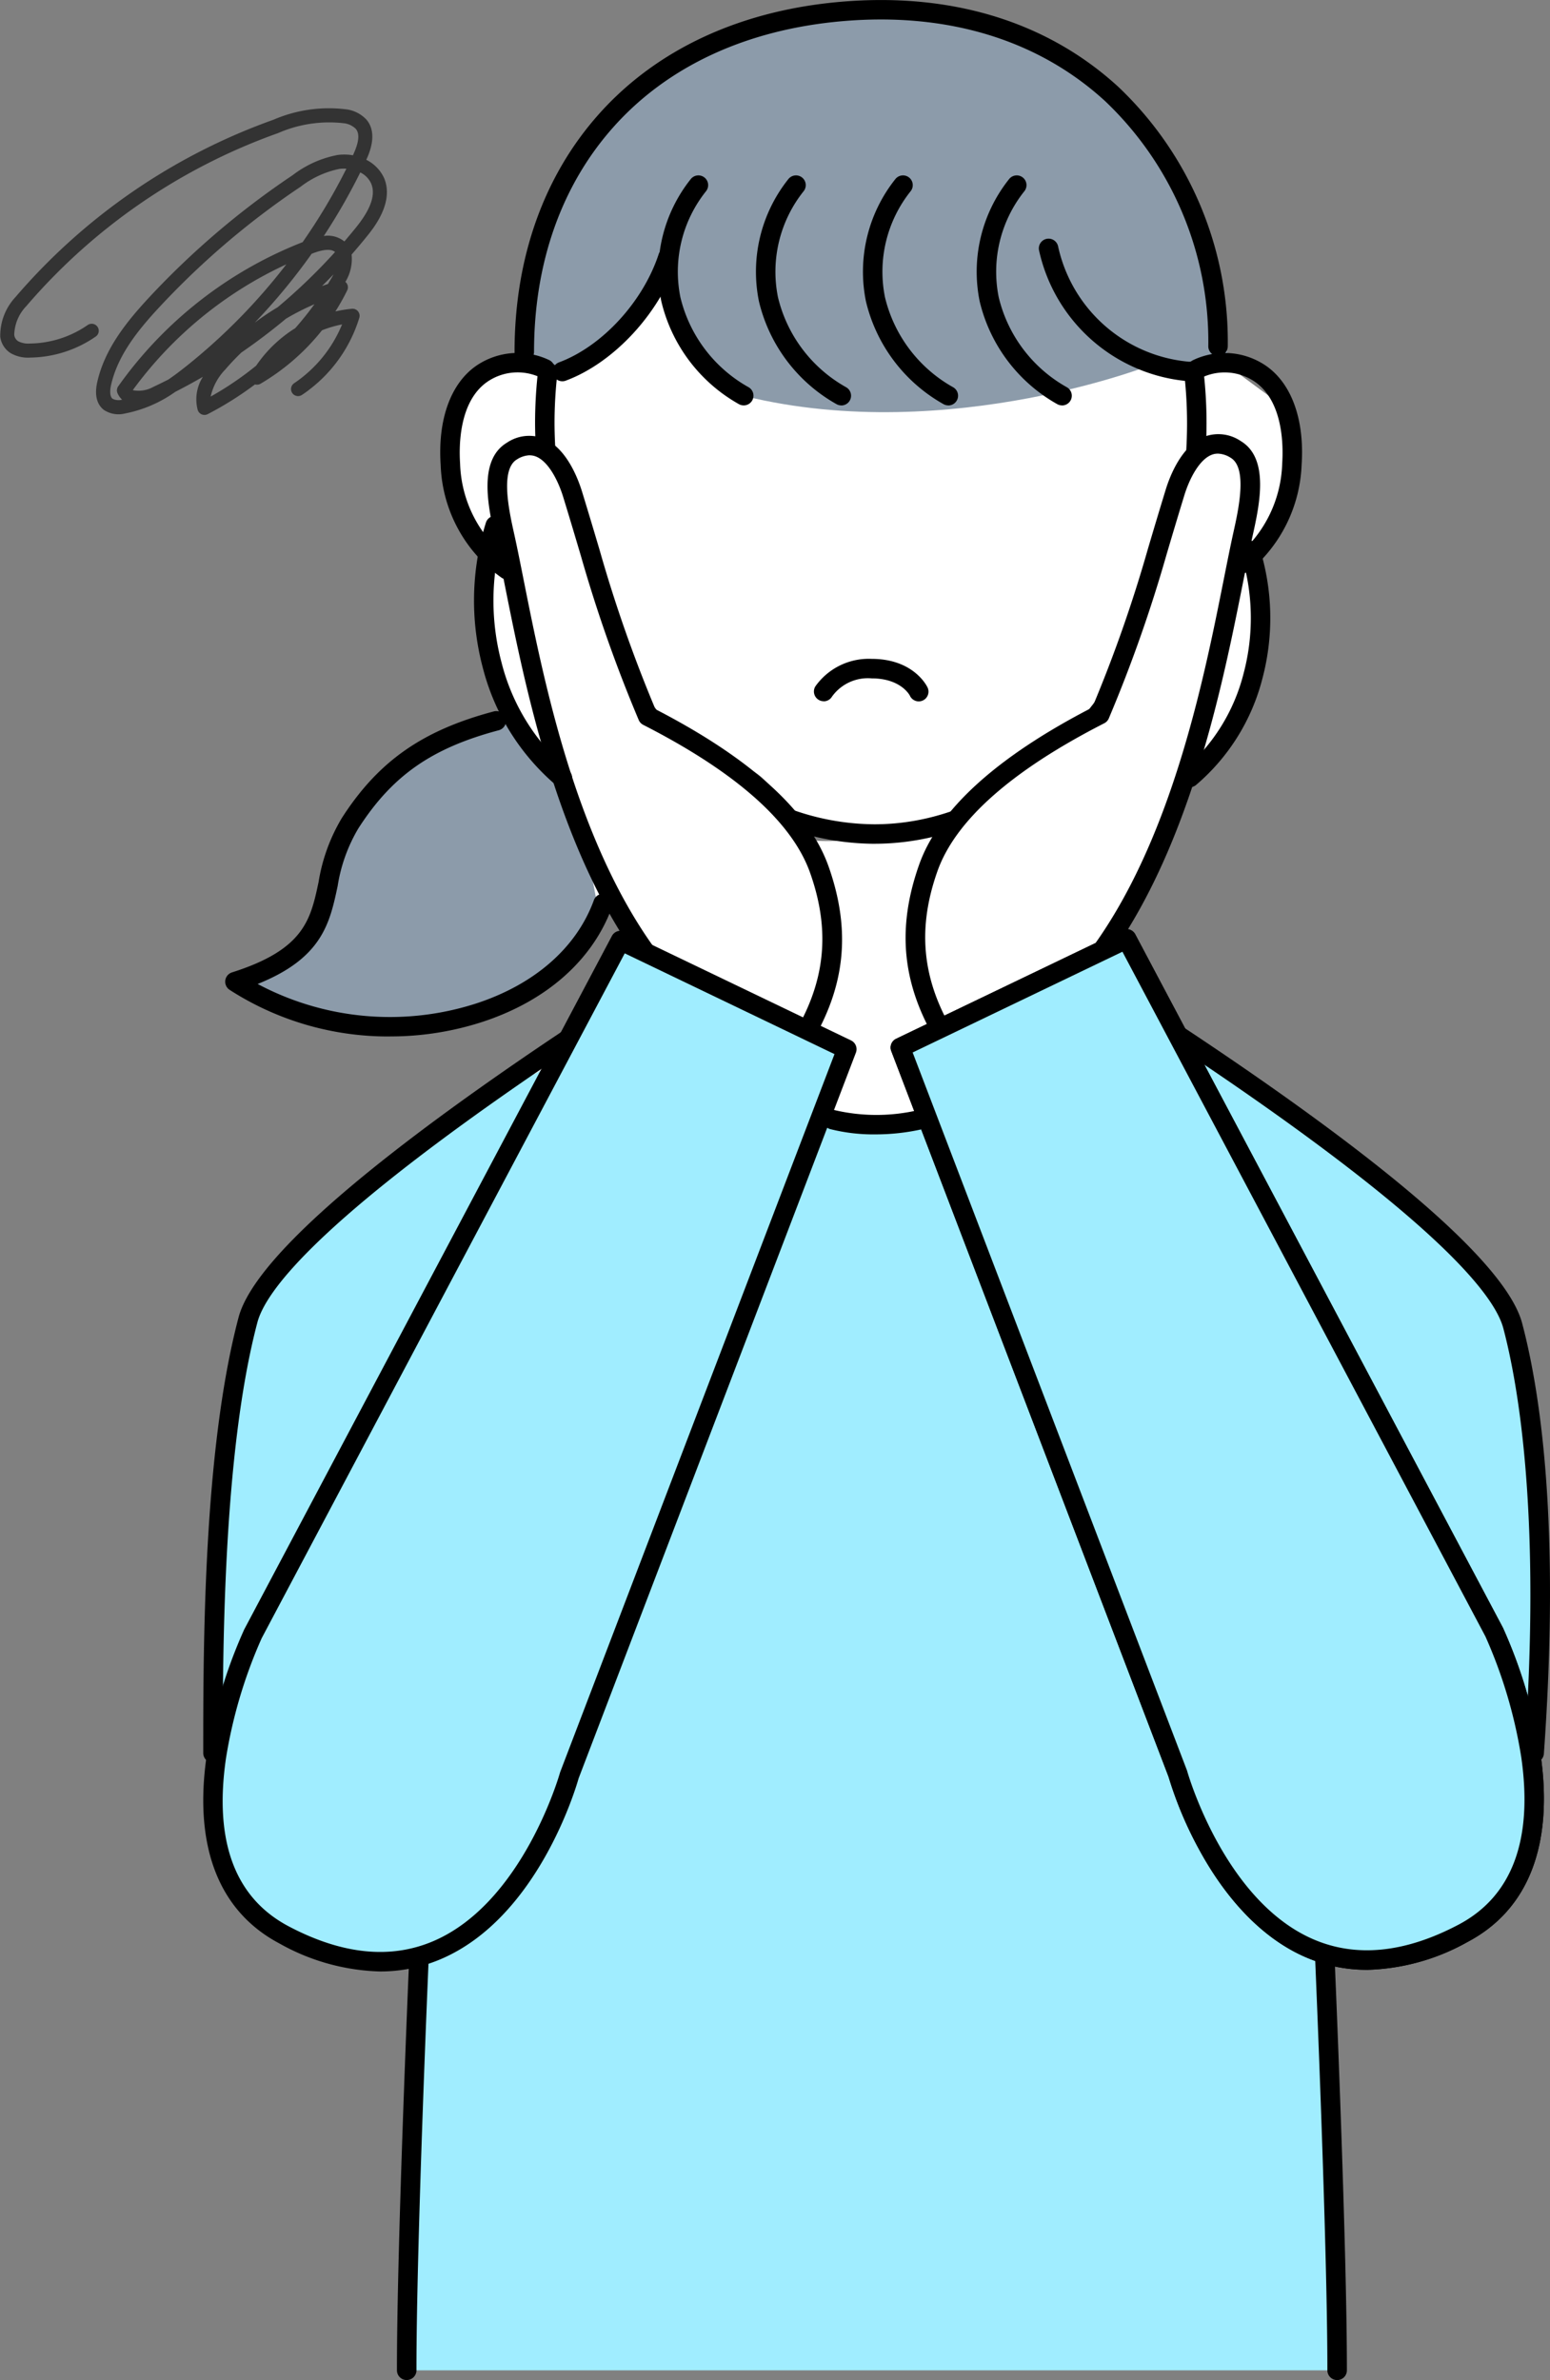 <svg xmlns="http://www.w3.org/2000/svg" xmlns:xlink="http://www.w3.org/1999/xlink" width="153.071" height="235" viewBox="0 0 153.071 235">
  <rect x="0" y="0" width="153.071" height="235" fill="#808080" stroke="none"/>
  <defs>
    <clipPath id="clip-path">
      <rect id="Rectangle_38" data-name="Rectangle 38" width="133" height="235" transform="translate(28 3)" fill="#fff"/>
    </clipPath>
  </defs>
  <g id="Group_60" data-name="Group 60" transform="translate(-7.929 -3)">
    <g id="Group_59" data-name="Group 59" clip-path="url(#clip-path)">
      <path id="Path_262" data-name="Path 262" d="M56.235,58.508A18.82,18.82,0,0,1,58.178,53c.987-1.649,2.457,6.921,4.519,6.988,1.853.06,2.049,1.569,2.863,3.045,1.216,2.208,2.139,1.894,3.118,4.211,1.187,2.812,1.472,2.635,2.58,5.478.85,2.179,2.482,1.684,4.153,3.409,1.937,2,5.891,1.8,7.886,3.757.789.774,1.472,1.649,2.2,2.481a4.406,4.406,0,0,0,2.189,1.765c1.1.231,1.76,1.234,2.878,1.222,1.1-.01,2.62.106,3.713,0,1.924-.187,2.74,1.018,4.232-.229,1.693-1.415,2.052.087,3.869-1.182,1.794-1.255,5.569-4.565,7.475-5.624a18.356,18.356,0,0,0,2.959-2.725c.864-.883,2.8-.487,3.167-1.644.892-2.839,2.168-3.464,2.9-6.347.423-1.673,1.225-3.478,1.805-5.1s1.115-5.662,2.135-7.05c.858-1.166,1.418-4.278,2.936-4.319,1.854-.048,1.512-.689,2.564.716a39.493,39.493,0,0,1,3.161,6.034,13.162,13.162,0,0,0,3.5-9.642l-.6-5.312-4.836-3.564-1.732.152s.26-19.339-14.617-30.417A42.168,42.168,0,0,0,80.025,6.726l-11.8,8.543-6.043,9.9-2.6,11.255.1,3.335s-4.792-2.968-6.772,4.273.554,12.214,3.32,14.475Z" fill="#fff"/>
      <path id="Path_263" data-name="Path 263" d="M159.571,179.967l-.668-41.224s-2.629-8.146-5.961-11.482L126.709,107.13l-8.875-12.749,8.117-15.029s8.376-4.4,6.025-21.173a27.323,27.323,0,0,1,1.441-2.575c-.585-1.082.025-1.557-.485-2.673-.989-2.163-2.022-4.565-4.288-5.668-3.219-1.565-5.044,3.632-5.827,5.814-1.7,4.746-2.511,9.7-3.942,14.523a14.569,14.569,0,0,1-1.46,3.793,8.923,8.923,0,0,1-2.2,2.263,46.017,46.017,0,0,1-6.15,3.38,15.8,15.8,0,0,0-2.938,1.894c-.949.816-1.753,1.805-2.638,2.691a14.348,14.348,0,0,1-4.98,3.5A19.734,19.734,0,0,1,91.719,86c-2.066.033-4.856.312-6.529-1.126-1.783-1.53-3.028-3.587-4.829-5.11-2.251-1.9-5.127-3.326-6.993-5.635-1.6-1.98-2.31-4.594-3.22-6.931-1.216-3.12-2.428-6.242-3.725-9.329-1.058-2.519-2.12-5.079-3.394-7.5-.77-1.459-1.951-3.541-3.886-2.648-2.262,1.045-3.365,3.441-4.046,5.687-.581,1.917,1.079,2.662.6,4.6V67.6l2.253,5.851L42.883,83.905s-1.653,10.616-6.006,13.4-6.2,2.323-6.2,2.323,11.908,7.845,21.37,4.242,12.307-5.533,12.307-5.533a52.758,52.758,0,0,0,3.93-5.81l1.7,3.4-5.868,9.273s-29.359,19.568-31.335,27.008c0,0-6.631,38.979-2.539,47.492L49.63,196.65,47.54,227.634l7.014,8.1,79.124.72,6.833-9.175-1.8-30.763,20.86-16.552Z" fill="#fff"/>
      <path id="Path_264" data-name="Path 264" d="M73.841,31.669l-10.6,8.59-3.657-1.224s.785-13.5,4.675-18.12S69.024,3.962,99.2,3.962c0,0,17.808.3,26.525,18.938l3.623,15.9-2.805,1.053-5.258-.7S99.9,47.466,79.57,41.606l-3.451-3.739-2.278-6.2Z" fill="#8c9baa"/>
      <path id="Path_265" data-name="Path 265" d="M57.949,73.456S43.73,76.314,40.141,92.533l-2.947,5.383-6.4,2.268S54.758,112.1,67.2,93.871l-1.893-10.1L63.1,78.341l-5.15-4.885Z" fill="#8c9baa"/>
      <path id="Path_266" data-name="Path 266" d="M101.693,111.4l24.063-5.042s23.849,13.632,30.073,23.78,3.961,43.6,3.961,43.6l-20.529,23.6.712,39.7H48.09L49,196.7,29.231,177.884s-.6-24.188,2.16-39.995,31.335-29.907,31.335-29.907l32.235,6.846,6.731-3.426Z" fill="#a0edff"/>
      <path id="Path_267" data-name="Path 267" d="M46.445,105.338A28.894,28.894,0,0,1,30.6,100.732a.963.963,0,0,1,.241-1.72c7.132-2.261,7.757-5.2,8.549-8.919a17.757,17.757,0,0,1,2.3-6.328c3.6-5.6,7.957-8.655,15.029-10.528a.962.962,0,0,1,.493,1.859c-6.645,1.761-10.544,4.482-13.9,9.708a15.954,15.954,0,0,0-2.039,5.689c-.777,3.647-1.516,7.108-7.9,9.662a27.777,27.777,0,0,0,21.593,1.921c5.754-1.885,9.869-5.482,11.589-10.132a.962.962,0,1,1,1.8.666c-1.926,5.212-6.47,9.223-12.793,11.292a29.347,29.347,0,0,1-9.115,1.432Z"/>
      <path id="Path_268" data-name="Path 268" d="M81.37,43.028a.959.959,0,0,1-.477-.127,15.845,15.845,0,0,1-7.655-10.152A14.679,14.679,0,0,1,76.147,20.68a.961.961,0,1,1,1.506,1.2A12.739,12.739,0,0,0,75.12,32.343a13.889,13.889,0,0,0,6.728,8.886.962.962,0,0,1-.479,1.8Z"/>
      <path id="Path_269" data-name="Path 269" d="M91.007,43.028a.947.947,0,0,1-.475-.127,15.839,15.839,0,0,1-7.655-10.152A14.677,14.677,0,0,1,85.786,20.68a.961.961,0,1,1,1.506,1.2,12.739,12.739,0,0,0-2.534,10.468,13.889,13.889,0,0,0,6.728,8.886.962.962,0,0,1-.479,1.8Z"/>
      <path id="Path_270" data-name="Path 270" d="M101.576,43.028a.961.961,0,0,1-.478-.127,15.846,15.846,0,0,1-7.654-10.152A14.679,14.679,0,0,1,96.353,20.68a.961.961,0,1,1,1.506,1.2,12.739,12.739,0,0,0-2.534,10.468,13.889,13.889,0,0,0,6.728,8.886.962.962,0,0,1-.479,1.8Z"/>
      <path id="Path_271" data-name="Path 271" d="M112.808,43.028a.957.957,0,0,1-.477-.127,15.846,15.846,0,0,1-7.655-10.152,14.675,14.675,0,0,1,2.909-12.069.961.961,0,1,1,1.506,1.2,12.739,12.739,0,0,0-2.533,10.468,13.887,13.887,0,0,0,6.727,8.886.962.962,0,0,1-.479,1.8Z"/>
      <path id="Path_272" data-name="Path 272" d="M63.463,40.646a.963.963,0,0,1-.335-1.865c4.246-1.574,8.3-5.97,9.85-10.689a.961.961,0,1,1,1.826.6C73.078,33.931,68.551,38.821,63.8,40.586a.969.969,0,0,1-.335.06Z"/>
      <path id="Path_273" data-name="Path 273" d="M125.423,40.646h-.058a16.515,16.515,0,0,1-14.821-12.906.962.962,0,1,1,1.886-.377,14.539,14.539,0,0,0,13.047,11.363.962.962,0,0,1-.056,1.923Z"/>
      <path id="Path_274" data-name="Path 274" d="M48.091,238a.962.962,0,0,1-.962-.962c-.01-12.391,1.193-40.269,1.206-40.548a.962.962,0,1,1,1.922.083c-.012.279-1.212,28.114-1.2,40.463a.962.962,0,0,1-.962.962Z"/>
      <path id="Path_275" data-name="Path 275" d="M139.976,238a.962.962,0,0,1-.962-.962c.009-12.349-1.191-40.184-1.2-40.464a.961.961,0,1,1,1.921-.082c.012.281,1.214,28.157,1.207,40.548a.962.962,0,0,1-.962.962Z"/>
      <path id="Path_276" data-name="Path 276" d="M94.274,86.313a26.373,26.373,0,0,1-13.057-3.555,36.092,36.092,0,0,1-10.639-9.344,47.283,47.283,0,0,1-9.808-28.627,45.3,45.3,0,0,1,.294-5.143.962.962,0,1,1,1.91.221,43.159,43.159,0,0,0-.283,4.921,45.326,45.326,0,0,0,9.4,27.441A34.181,34.181,0,0,0,82.16,81.082a24.5,24.5,0,0,0,12.114,3.306c8.125,0,15.876-4.315,21.824-12.15a46.2,46.2,0,0,0,9.059-27.451,43.4,43.4,0,0,0-.294-5.033.962.962,0,1,1,1.91-.225,45.084,45.084,0,0,1,.308,5.26A48.168,48.168,0,0,1,117.629,73.4c-6.321,8.326-14.617,12.91-23.356,12.91Z"/>
      <path id="Path_277" data-name="Path 277" d="M130.766,59.565a.961.961,0,0,1-.614-1.7,12.365,12.365,0,0,0,4.4-9.086c.119-1.778.1-6.126-2.671-8.064a5.278,5.278,0,0,0-5.284-.427.962.962,0,0,1-.847-1.728,7.224,7.224,0,0,1,7.234.579c2.514,1.761,3.786,5.322,3.486,9.771a14.405,14.405,0,0,1-5.1,10.439.955.955,0,0,1-.611.221Z"/>
      <path id="Path_278" data-name="Path 278" d="M58,60.206a.944.944,0,0,1-.552-.175,14.194,14.194,0,0,1-6-11.126c-.3-4.45.972-8.01,3.486-9.771a7.233,7.233,0,0,1,7.234-.579.962.962,0,0,1-.847,1.728,5.279,5.279,0,0,0-5.285.427c-2.768,1.938-2.79,6.286-2.67,8.064a12.331,12.331,0,0,0,5.185,9.681A.962.962,0,0,1,58,60.2Z"/>
      <path id="Path_279" data-name="Path 279" d="M28.962,177.049a.962.962,0,0,1-.962-.962c0-10.422,0-29.822,3.488-43.01,1.293-4.888,9.873-12.906,25.5-23.83,10.244-7.162,20.317-13.305,22.51-14.631l.66-11.555a.962.962,0,1,1,1.922.11l-.689,12.063a.957.957,0,0,1-.467.772c-.111.067-11.371,6.806-22.841,14.826C39.1,124.1,34.154,130.522,33.348,133.57c-3.424,12.945-3.424,32.919-3.424,42.517A.962.962,0,0,1,28.962,177.049Z"/>
      <path id="Path_280" data-name="Path 280" d="M159.435,177.049c-.023,0-.046,0-.069,0a.962.962,0,0,1-.891-1.027c1.668-23.265-.591-36.22-2.085-41.871-.806-3.048-5.752-9.469-24.735-22.739-11.471-8.02-22.729-14.758-22.841-14.825a.966.966,0,0,1-.467-.772l-.689-12.063a.963.963,0,1,1,1.922-.11l.66,11.555c2.193,1.326,12.268,7.47,22.51,14.631,15.627,10.924,24.207,18.942,25.5,23.831,1.864,7.044,3.748,20.135,2.145,42.5a.962.962,0,0,1-.958.893Z"/>
      <path id="Path_281" data-name="Path 281" d="M89.271,72.238a.963.963,0,0,1-.823-1.463,6.454,6.454,0,0,1,5.566-2.719c4.144,0,5.454,2.693,5.508,2.808a.962.962,0,1,1-1.741.818c-.029-.058-.9-1.7-3.767-1.7a4.356,4.356,0,0,0-3.921,1.8.953.953,0,0,1-.82.464Z"/>
      <path id="Path_282" data-name="Path 282" d="M102.966,107.928c-4.9-6.593-5.713-12.573-3.366-19.221s10.457-11.842,16.952-15.156C121,62.461,120.792,62,123.97,51.629c.795-2.591,2.774-6.193,6-4.251,2.208,1.33,1.369,5.412.71,8.384-2.686,12.069-6.809,44.491-27.715,52.168Z" fill="#fff"/>
      <path id="Path_283" data-name="Path 283" d="M102.967,108.891a.96.96,0,0,1-.772-.389c-4.971-6.688-6.052-12.893-3.5-20.116,1.922-5.441,7.674-10.666,17.1-15.528a137.534,137.534,0,0,0,5.5-15.676c.479-1.617,1.023-3.449,1.754-5.835.393-1.282,1.557-4.361,3.863-5.245a3.933,3.933,0,0,1,3.554.452c2.862,1.724,1.833,6.353,1.152,9.415-.287,1.288-.585,2.785-.931,4.521-2.874,14.435-8.226,41.3-27.391,48.343a.961.961,0,0,1-.331.06Zm25.23-61.1a1.623,1.623,0,0,0-.6.112c-1.237.473-2.212,2.383-2.711,4.011-.729,2.379-1.271,4.207-1.748,5.82a140.764,140.764,0,0,1-5.7,16.178.959.959,0,0,1-.456.5c-9.163,4.679-14.709,9.6-16.481,14.621-2.239,6.345-1.377,11.844,2.8,17.739C120.918,99.708,126.037,74,128.8,60.117c.348-1.748.648-3.255.938-4.563.493-2.215,1.411-6.34-.267-7.35a2.487,2.487,0,0,0-1.277-.414Z"/>
      <path id="Path_284" data-name="Path 284" d="M125.424,80.735a.963.963,0,0,1-.6-1.713,18.459,18.459,0,0,0,5.917-9.527,21.317,21.317,0,0,0-.256-11.829.962.962,0,1,1,1.828-.6A23.287,23.287,0,0,1,132.6,69.99a20.44,20.44,0,0,1-6.572,10.531.959.959,0,0,1-.6.212Z"/>
      <path id="Path_285" data-name="Path 285" d="M142.922,197.494a15.1,15.1,0,0,1-6.058-1.249c-4.029-1.741-7.651-5.392-10.477-10.558a37.858,37.858,0,0,1-3.059-7.258L95.945,106.776a.961.961,0,0,1,.483-1.211l22.347-10.73a.96.96,0,0,1,1.266.418l36.3,68.449c0,.012.013.025.019.038a48.64,48.64,0,0,1,3.7,12.42c1.308,8.98-1.177,15.4-7.191,18.578a21.383,21.383,0,0,1-9.942,2.76ZM98.057,106.916l27.083,70.866a.661.661,0,0,1,.029.089c.035.127,3.632,12.8,12.464,16.611,4.231,1.827,9.054,1.34,14.335-1.447s7.375-8.366,6.19-16.559a47.471,47.471,0,0,0-3.534-11.893l-35.85-67.611-20.715,9.947Z"/>
      <path id="Path_286" data-name="Path 286" d="M96.842,106.433,119.189,95.7l36.294,68.449s10.675,22.478-3.068,29.734c-20.8,10.982-28.174-15.759-28.174-15.759l-27.4-71.694Z" fill="#a0edff"/>
      <path id="Path_287" data-name="Path 287" d="M142.922,197.494a15.1,15.1,0,0,1-6.058-1.249c-4.029-1.741-7.651-5.392-10.477-10.558a37.858,37.858,0,0,1-3.059-7.258L95.945,106.776a.961.961,0,0,1,.483-1.211l22.347-10.73a.96.96,0,0,1,1.266.418l36.3,68.449c0,.012.013.025.019.038a48.64,48.64,0,0,1,3.7,12.42c1.308,8.98-1.177,15.4-7.191,18.578a21.383,21.383,0,0,1-9.942,2.76ZM98.057,106.916l27.083,70.866a.661.661,0,0,1,.029.089c.035.127,3.632,12.8,12.464,16.611,4.231,1.827,9.054,1.34,14.335-1.447s7.375-8.366,6.19-16.559a47.471,47.471,0,0,0-3.534-11.893l-35.85-67.611-20.715,9.947Z"/>
      <path id="Path_288" data-name="Path 288" d="M85.48,108.094c4.9-6.594,5.714-12.574,3.367-19.221S78.389,77.031,71.895,73.716c-4.448-11.09-4.24-11.554-7.418-21.921-.795-2.59-2.774-6.193-6-4.251-2.208,1.33-1.37,5.412-.71,8.384C60.452,68,64.575,100.419,85.48,108.1Z" fill="#fff"/>
      <path id="Path_289" data-name="Path 289" d="M85.48,109.056a.947.947,0,0,1-.331-.059C65.985,101.96,60.634,75.09,57.758,60.654c-.346-1.736-.644-3.233-.931-4.521-.681-3.062-1.71-7.691,1.152-9.415a3.93,3.93,0,0,1,3.553-.45C63.84,47.151,65,50.23,65.4,51.512c.731,2.386,1.276,4.219,1.755,5.835a137.849,137.849,0,0,0,5.5,15.676c9.427,4.864,15.179,10.087,17.1,15.528,2.551,7.225,1.47,13.428-3.5,20.116A.955.955,0,0,1,85.48,109.056ZM60.25,47.951a2.493,2.493,0,0,0-1.277.414c-1.678,1.01-.76,5.133-.267,7.35.291,1.309.591,2.816.939,4.563,2.766,13.89,7.886,39.593,25.49,46.652,4.182-5.895,5.044-11.393,2.8-17.739-1.774-5.023-7.318-9.943-16.481-14.619a.961.961,0,0,1-.456-.5A141.157,141.157,0,0,1,65.3,57.9c-.479-1.613-1.02-3.441-1.749-5.82-.5-1.628-1.474-3.538-2.711-4.011a1.663,1.663,0,0,0-.6-.112Z"/>
      <path id="Path_290" data-name="Path 290" d="M63.469,80.766a.958.958,0,0,1-.6-.212A22.591,22.591,0,0,1,55.6,68.9,25.785,25.785,0,0,1,55.916,54.6a.962.962,0,1,1,1.828.6,23.8,23.8,0,0,0-.287,13.211,20.646,20.646,0,0,0,6.616,10.649.963.963,0,0,1-.6,1.713Z"/>
      <path id="Path_291" data-name="Path 291" d="M59.706,38.7a.962.962,0,0,1-.962-.962c0-9.263,2.89-17.391,8.359-23.505,5.7-6.376,13.949-10.2,23.851-11.055,10.922-.945,20.4,1.959,27.418,8.4a34.655,34.655,0,0,1,10.806,25.613.961.961,0,1,1-1.923,0,32.736,32.736,0,0,0-10.183-24.2c-6.61-6.064-15.585-8.8-25.952-7.9C81.714,5.906,73.9,9.509,68.536,15.514c-5.148,5.756-7.868,13.442-7.868,22.224a.962.962,0,0,1-.962.962Z"/>
      <path id="Path_292" data-name="Path 292" d="M94.39,115.007a17.466,17.466,0,0,1-4.494-.527.963.963,0,0,1,.537-1.85,18.169,18.169,0,0,0,8.176-.019.962.962,0,0,1,.425,1.876,21.023,21.023,0,0,1-4.646.52Z"/>
      <path id="Path_293" data-name="Path 293" d="M91.553,106.6,69.206,95.865,32.912,164.314s-10.675,22.478,3.069,29.733c20.8,10.982,28.174-15.758,28.174-15.758l27.4-71.694Z" fill="#a0edff"/>
      <path id="Path_294" data-name="Path 294" d="M45.475,197.658a21.361,21.361,0,0,1-9.942-2.76c-6.012-3.174-8.5-9.6-7.191-18.578a48.516,48.516,0,0,1,3.7-12.42.358.358,0,0,1,.019-.038L68.358,95.413a.964.964,0,0,1,1.266-.418l22.347,10.732a.96.96,0,0,1,.483,1.21L65.071,178.589c-.287,1.012-4.044,13.713-13.536,17.818a15.122,15.122,0,0,1-6.058,1.249Zm-11.7-32.913a47.482,47.482,0,0,0-3.534,11.892c-1.185,8.2.9,13.765,6.191,16.56s10.1,3.275,14.334,1.447c8.83-3.815,12.43-16.484,12.464-16.611a.648.648,0,0,1,.029-.087L90.34,107.08,69.624,97.131Z"/>
    </g>
    <path id="Path_295" data-name="Path 295" d="M38.391,41.541c-.208.156-.422.308-.641.452a.694.694,0,1,1-.771-1.155,12.919,12.919,0,0,0,4.733-5.807,11.4,11.4,0,0,0-1.986.583,21.952,21.952,0,0,1-6.067,5.274.7.7,0,0,1-.547.068,33.034,33.034,0,0,1-4.673,2.937.7.7,0,0,1-.986-.416,4.136,4.136,0,0,1,.513-3.272q-1.345.779-2.727,1.484a12.776,12.776,0,0,1-4.979,2.141,2.619,2.619,0,0,1-2.086-.365c-.489-.384-1-1.176-.635-2.765.75-3.3,2.934-5.987,5.18-8.4A80.9,80.9,0,0,1,36.844,20.286,10.49,10.49,0,0,1,41.286,18.3a5.03,5.03,0,0,1,1.5.033l0-.008c.593-1.262.685-2.112.283-2.6a2.01,2.01,0,0,0-1.2-.558,12.609,12.609,0,0,0-6.471.972A58.666,58.666,0,0,0,10.527,33.226a4.233,4.233,0,0,0-1.191,2.832.86.86,0,0,0,.4.642,2.181,2.181,0,0,0,1.169.218,10.217,10.217,0,0,0,5.681-1.825.7.7,0,0,1,.969.17.688.688,0,0,1-.172.967,11.63,11.63,0,0,1-6.465,2.077,3.44,3.44,0,0,1-1.947-.444,2.249,2.249,0,0,1-1.018-1.606,5.6,5.6,0,0,1,1.512-3.932,60.146,60.146,0,0,1,25.462-17.5,13.815,13.815,0,0,1,7.2-1.028,3.278,3.278,0,0,1,2.012,1.04c1.086,1.32.316,3.175-.037,3.941a3.787,3.787,0,0,1,1.75,1.787c1.032,2.4-1.014,4.934-1.687,5.768q-.738.915-1.513,1.8a4.33,4.33,0,0,1-.615,2.7.715.715,0,0,1,.088.087.694.694,0,0,1,.092.751,21.188,21.188,0,0,1-1.167,2.079,12.241,12.241,0,0,1,1.633-.263.695.695,0,0,1,.729.893,14.1,14.1,0,0,1-5.028,7.16Zm-9.664.619a31.613,31.613,0,0,0,4.5-3.055,12.951,12.951,0,0,1,3.856-3.7q1.006-1.139,1.9-2.367a24.459,24.459,0,0,0-2.812,1.429q-2.116,1.766-4.391,3.33-.84.8-1.6,1.685a5.6,5.6,0,0,0-1.449,2.678ZM39.713,31.25c.2-.072.4-.142.6-.208.135-.221.268-.442.4-.665.041-.071.095-.168.154-.286q-.566.588-1.148,1.161Zm-6.569,3.567a25.732,25.732,0,0,1,2.21-1.484,57,57,0,0,0,5.663-5.45c-.376-.315-1.095-.279-2.134.106l-.174.065a60.239,60.239,0,0,1-5.623,6.807l.058-.043Zm-8.59,5.658c.627-.426,1.232-.89,1.819-1.357A58.443,58.443,0,0,0,36.206,29.1,39.018,39.018,0,0,0,21.047,41.515c.014.007.028.012.043.018a2.967,2.967,0,0,0,1.959-.321Q23.807,40.854,24.554,40.475ZM39.906,26.3a2.6,2.6,0,0,1,2.031.54q.585-.681,1.15-1.379c1.476-1.83,1.963-3.253,1.492-4.348a2.245,2.245,0,0,0-1.072-1.086A59.392,59.392,0,0,1,39.906,26.3ZM34.2,23.86a79.421,79.421,0,0,0-10.458,9.387C21.625,35.513,19.576,38.021,18.9,41c-.151.667-.1,1.179.14,1.368a1.288,1.288,0,0,0,.947.092,1.856,1.856,0,0,1-.455-.642.692.692,0,0,1,.071-.673A40.375,40.375,0,0,1,37.814,26.91a58.089,58.089,0,0,0,4.322-7.251,3.607,3.607,0,0,0-.681.016,9.357,9.357,0,0,0-3.838,1.762Q35.876,22.6,34.2,23.86Z" fill="#333"/>
  </g>
</svg>
